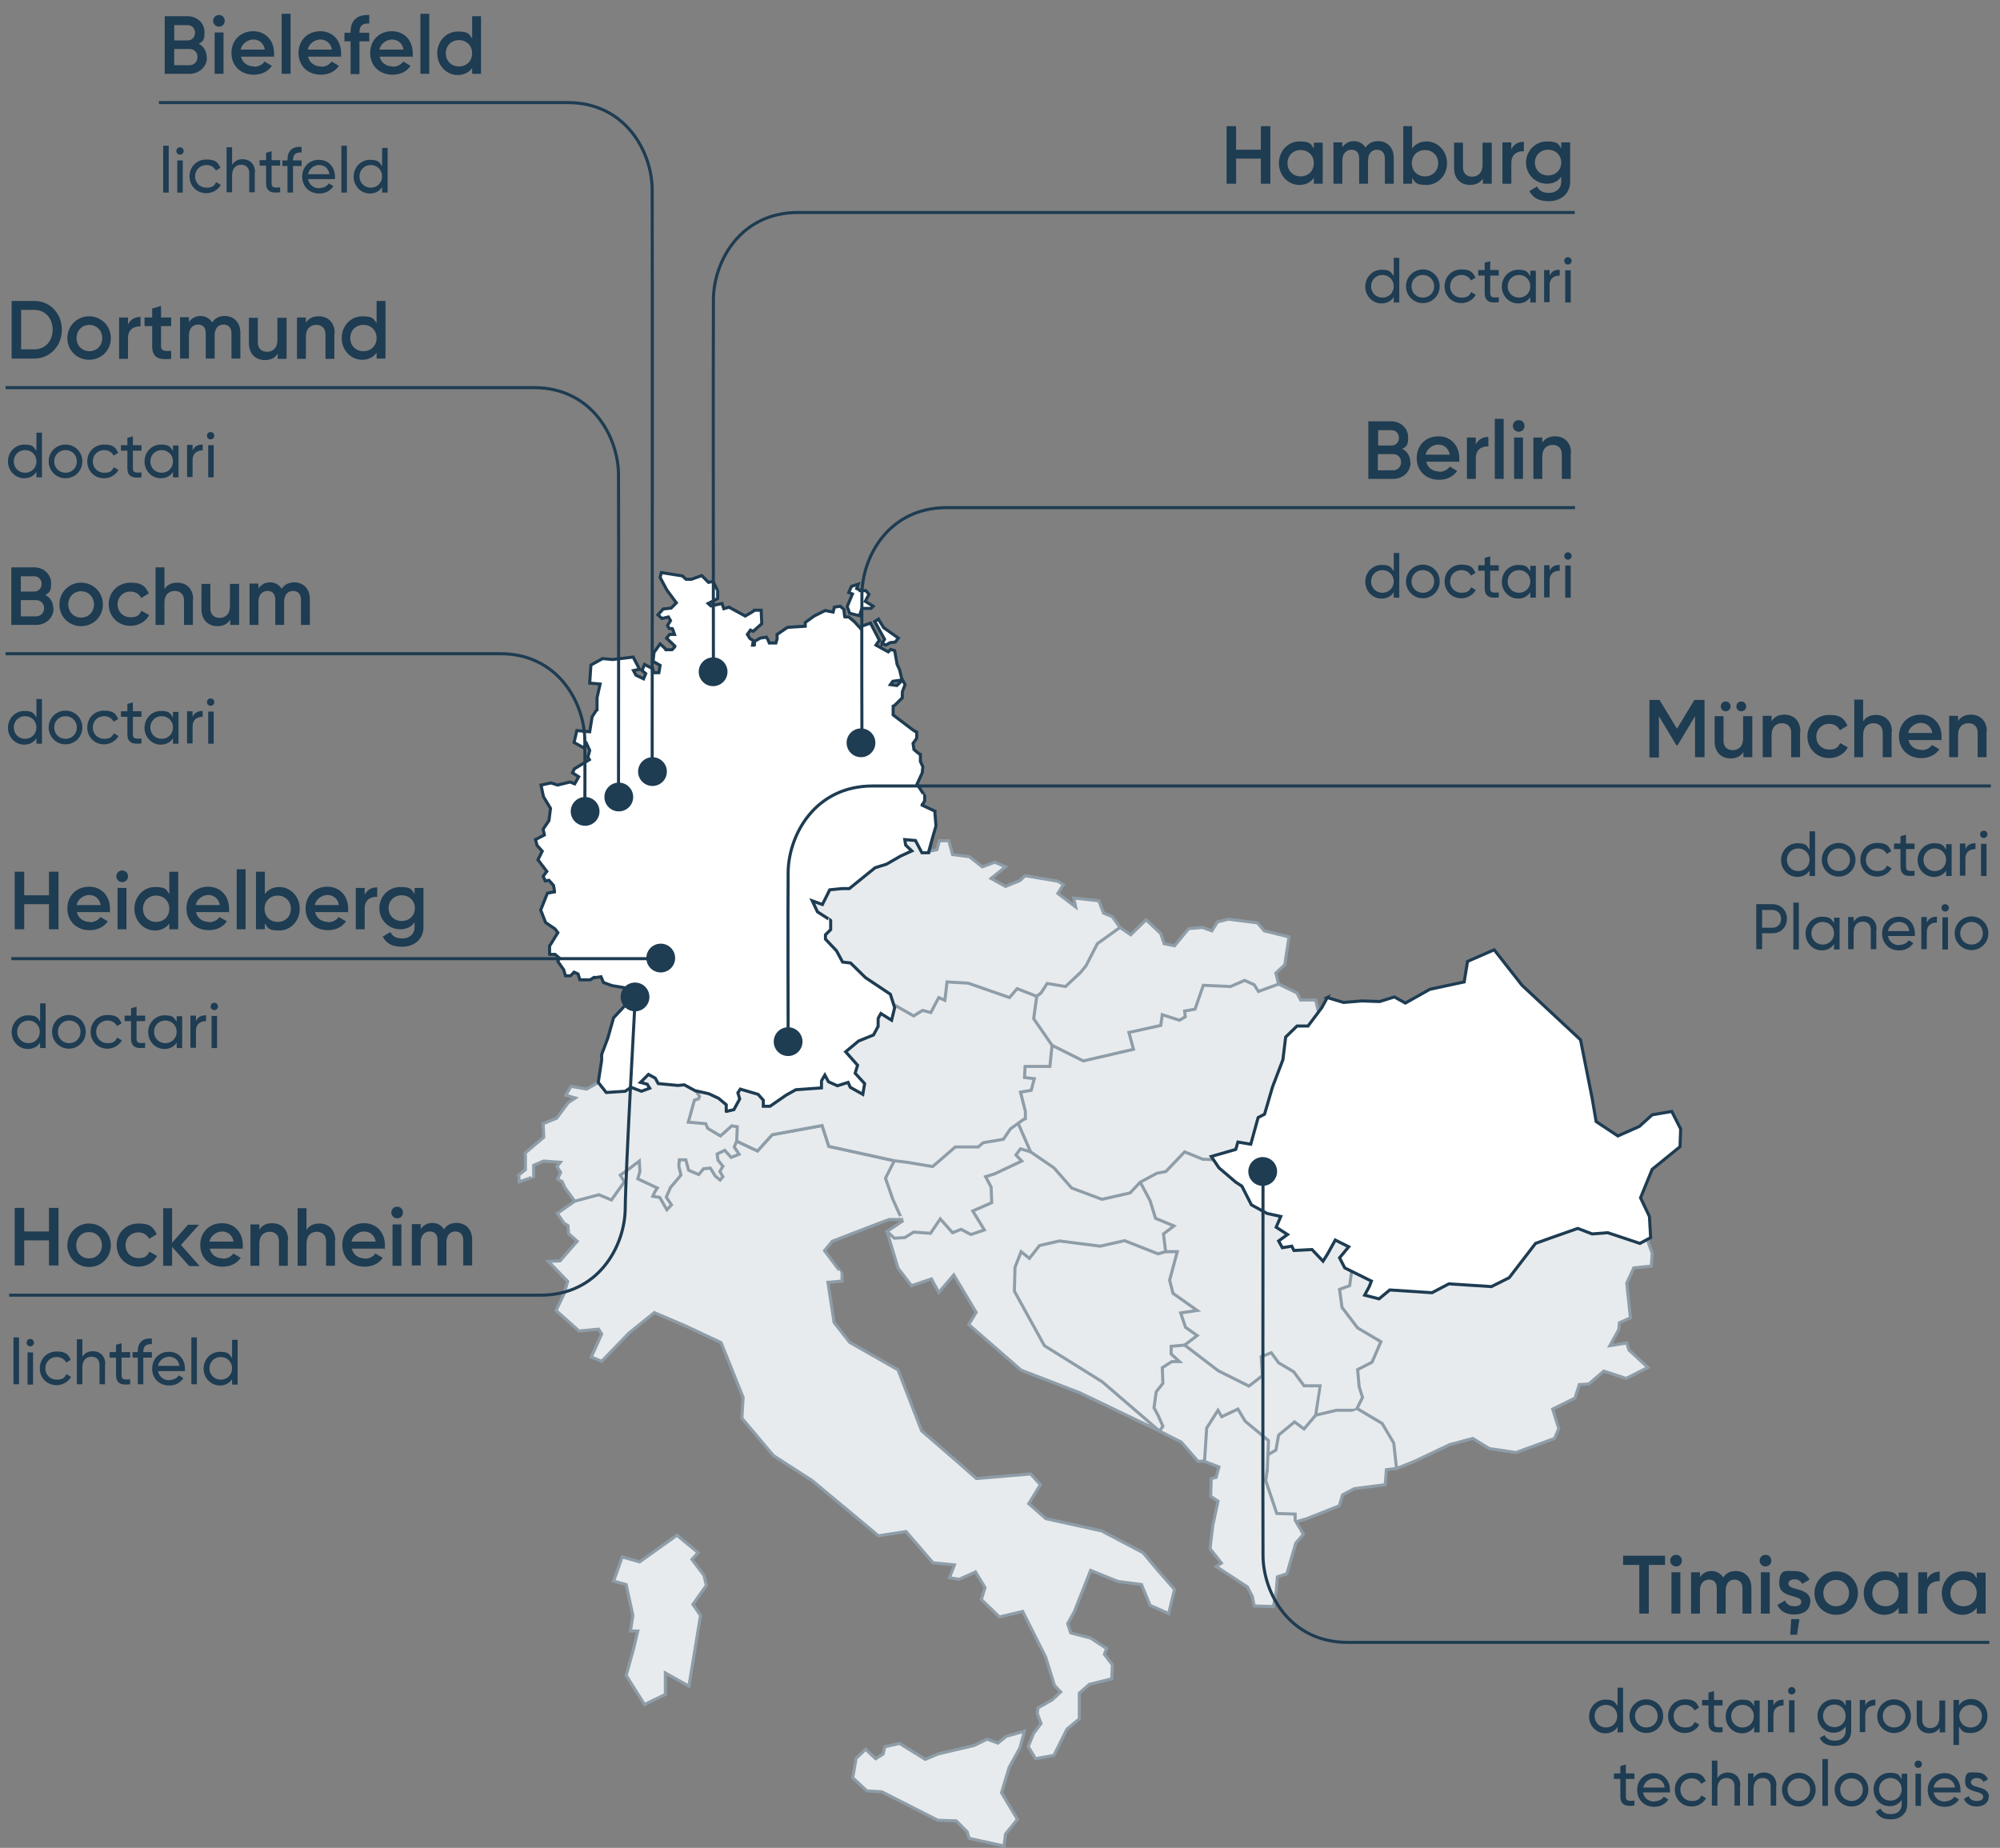 <?xml version="1.0" encoding="UTF-8"?>
<svg id="Ebene_1" data-name="Ebene 1" xmlns="http://www.w3.org/2000/svg" version="1.1" viewBox="133 90 653.2 603.5">
  <rect x="133" y="90" width="653.2" height="603.5" fill="#808080" stroke="none"/>
  <defs>
    <style>
      .cls-1 {
        isolation: isolate;
      }

      .cls-2 {
        fill: none;
      }

      .cls-2, .cls-3 {
        stroke: #1e3c52;
      }

      .cls-4 {
        fill: #1e3c52;
        stroke-width: 0px;
      }

      .cls-5 {
        fill: #e8ebed;
        stroke: #8e9da8;
      }

      .cls-3 {
        fill: #fff;
      }
    </style>
  </defs>
  <g id="Group_1366" data-name="Group 1366">
    <path id="Path_366" data-name="Path 366" class="cls-5" d="M544,523.2l-9.4,8.7-21-6.8-10.8,14.4,6.8,13.1,2.1,4.8,7.1,3.6,5.5,6.3,5.3-.4,8.4-8.3,15.7,11.4,14.2-4.6,5.3-25.1-13.5-16.3-16.8-.8"/>
    <path id="Path_367" data-name="Path 367" class="cls-5" d="M528.8,528.8l-8.9.5-4.4.4v2.5l2.7,2.5h-2.5l-3.1,2,.2,5.1-2.2,2.8-.7,5.2,1.3,2.4,1.6,3.6-1.1,1.6-36.3-21.2-21.1-26.7,8-15.3,32.7-5.6,23.1,6.9,13.2,25.5-2.5,7.8ZM592.5,564.4l-3.4,5.2-3.3.4-.4,4.9-10.1,1.3-3.8,2-1.1,3.6-10.6,4.2-6.3,1.8-10.6-7.1.8-13.6,6-3.5.9-4.9,5.2-4.3,3.1,2.3,3.8-4.5,7.5-6,15.4,1.1,6.9,17.1Z"/>
    <path id="Path_368" data-name="Path 368" class="cls-5" d="M515.9,481.7l-12.9-13.4-25.6-4.9-5.8-2.4-12.2,5.1-22.2,11.3-4.1,11.2-10.4,3.6,3.6,12,4.4,5.7,6.5-2.2,2.4,4.4,4.9-5.7,7.3,12.2-2.4,4,17.1,14.9,19.2,7.4,20.2,9.7,5.8,2.8-18.7-16.1-18.9-11.8-9.8-17.8.2-7.8,2-5.1,2.7,2.2,3.3-4.2,6.5-1.5,13.3,1.7,8-1.8,10.9,4.3,2.5-.7,12.7-5.3-10.5-11.8Z"/>
    <path id="Path_369" data-name="Path 369" class="cls-5" d="M532.8,469.4l-11.8-6.6-13.5,7.5-2.1,5.8,3.2,6,1.8,5.8,6,2.5-3.4,2.6.7,5.8h3.8l-2.5,9.3,1.1,4.3,7.9,5.6-5.4.8,1.6,4.7,3.8,2.7-4.1,3.1,11,8.4,10,5,4.4-3.4-.4-6.2,3.3-1.3,2.4,3.3,4.9,2.9,3.4,4.6h5.3c0,.1-1.5,9.6-1.5,9.6l6.8-1.6h5c0,.1,15.7-6.2,15.7-6.2l-1.8-23.6-11.1-26.2-19.5-11.1-25-14.1Z"/>
    <path id="Path_370" data-name="Path 370" class="cls-5" d="M671,494.8l1.6,4.5-.3,4.2-5.7.6-2.3,5,1.2,11.3-3.6,1.6-.2,2.2-2.9,5.3,5.5-.9.7,2.3,6.2,5.7-7.1,3.6-7.3-2.4-4.9,4.2-3.1.2-1.4,4.4-7.3,3.6,2,6.4-1.4,3.2-12.6,4.6-8.7-1.3-5.4-3.3-7.5,2-11.6,5.5-5.8,2.3-.9-8.3-3.8-6.4-8.2-4.9,1.8-3.6-1.1-3.5-.5-5.6,4.7-2.4,2.9-6.7-7.6-4.5-5.1-6.7-.8-5.9,3.3-1.2.9-6.6,43.2-19.4,49.5,4,3.6,6.9ZM422,468.3l-2.7,12.5,8.3,8.1-4.9,3.3,2.4,2.2,3.4-.2,2.9-1.8,5.5.4,3.2-4.7,4,4.5,2.8-1.1,3.2,1.7,4.4-1.5-3.8-6.2,6.2-2.7-.2-5.1-1.8-3.4,2.9-.9,8.9-4.2-1.9-2,1.5-2,3.3,1,4.9-3-10.2-8.7-30.9,4.7-11.4,9.1Z"/>
    <path id="Path_371" data-name="Path 371" class="cls-5" d="M563.6,420.4l-.9-3.8h-4.9l-1.2-2.3-6-2.9-13.3-5.8-40.6,12.4-16.5,11.5-20,11.8,3.6,14.3,1.6,1,4.2,9.6,7.6,5.2,5.8,6.6,9.9,3.7,9.2-2.1,3.3-3.5,5.4-2.9,3-.6,6.1-6.4,5.9,2.4,9.9.4,17.6-12,10.6-28.9-.3-7.7Z"/>
    <path id="Path_372" data-name="Path 372" class="cls-5" d="M554,396l-8.1-2-2.2-2.6-9.5-1.2-3.6.9-1.8,2.9-3.1-1.1-4.5.4-4.6,5.6-3.4-.7-1.1-3.3-4.8-4.5-5,4.9-3.5-2.4-11.1,1.6-17.4,15.7-4.7,21,11,.2,10.2,5.1,16.4-3.8-1.5-5.5,10.4-2.3.5-3.5,5.6,1.8,1.9-1.1-.2-1.9,3.4-.6,2.7-7.8,8.9.4,4.6-2,3.1,1.4,1.4,2.2,6.6-2.4-.9-3.6,2.9-2.7,1.4-9.1Z"/>
    <path id="Path_373" data-name="Path 373" class="cls-5" d="M442.9,364.6h-3.1l-.8,2.9-3.4.7-3.1-6.4-26,7.7-19,16.1,22.3,28.6,19.6,16.5,32.2-7.8,11.4-8.6,2-3.1,6,1,4.9-4.6,1.8-2.2,3.7-7.2,7.4-5.3-2.5-3.5-2.9-1.2-1.5-4-8.2-.9.6,2.9-5.8-4.4,1.8-2.9-1.8-1.1-10.7-1.8-1.7,1.6-4.7,1.9-4.7-2.6,4.7-3.8-3.5-1.5-4.1,1.5-4.2-3.3-5.5-.7-1.2-4.5ZM320.7,482.3l-5.7,4,2.2,3.2,1.3.8.2,2.6,2.8,2.5-5.6,6.4-3.8.2,6.3,6.5-1.2,4.1-2.6,5.4,7.5,6.7,6.4-.6,1,1.6-3.4,7.5,3.4,1.4,8.9-9.2,8.3-6.7,10.3,4.4,11.5,5.4,7.2,17.9-.4,6.8,10.3,12.2,12.7,8.2,21.6,18,9-1.4,8.8,10.2,7,.7-1.6,4.2,3.2.5,5.3-2.4,3.1,5.1-1.2,3.9,5.9,5.7,7.6-1.8,7.5,14.9,2.9,9.3,2,2.1-2.8,2.6-4.6,2.6-.2,1.9,1.2,3.2-2.4,3.2-1.8,4.3,2.4,4,6-1.1,4.3-8.6,4-3.3v-8.4l3.3-2.9,7.3-1.8.2-4.6-2.6-3.4.7-1.9-5.2-3.4-6.5-1.7-1-3,2.2-4,5.3-13.4,8.9,3.6,7.7,1,2.8,6.8,6.1,2.7,1.9-7.9-5.6-6.4-4.7-5.6-13.5-7.1-18.2-4-5.6-4.9,3.8-6.2-3.2-3.5-17.7,1.5-6-5.3-11.9-10.3-7.7-19.9-15.8-9-5.1-6.5-2-13.1,4.6-.4v-2.3c.1,0-5.7-7.6-5.7-7.6l2.5-3.1,14.3-5.5,4.3-1.6h4.2c0,.1-3-6.6-3-6.6l-2.4-6.9,2.9-5.7-21.4-4.7-2.2-6.8-16.3,3-4.8,5.3-6.8-3.2-15,.9-19.3,2.3-10.7,11.6-7.9,4.8M354.1,591.4l-12.2,8.7-5.7-1.6-2.8,7.9,4.1,1.1,2.2,10.1-.8,5.1h2.4l-1.3,5.5-2.5,9,6,9.5,6.8-3.3v-7l7.7,4.3,3.8-23.1-2.5-3.6,4.4-6.2-.8-3.3-3.9-5.2,2-2.2-6.9-5.7Z"/>
    <path id="Path_374" data-name="Path 374" class="cls-5" d="M467.6,655.4l-6,1.7-2.7,2.2-3.5-1.3-4.3,2.1-11.6,2.7-4.3,1.8-8.4-5.2-4.8,1.1-.6,2.4-2.4,1.5-3.3-3.1-3.1,3-1.1,6.3,4.6,4.3,4.9.3,18.3,9.3,6,.2,3.6,3.6.6,2.1,11.4,2.5.5-3.9,3.9-4.8-5.2-8.7,2.5-8.3,3.5-6.3,1.5-5.5ZM424.7,418l6.7,3.8,2.9-1.8,2.7.7,2.6-4.9,2,.9.7-6,6.9.4,13.5,4.7,2.5-2.9,6.4,2.5-1,7.3,6,8.7-.7,6.9h-8.1l-.2,3.6,3.2.4-1,3.8-3.5.6,1.6,6.3v2.2c-.1,0-4.9,3.5-4.9,3.5l-2.3,3.4-6.6,1.1-1.6,1.4h-7.5l-3.8,3.3-3.6,3.1-8.4-1.4-4.1-.5-21.4-4.7-2.2-6.8-16.3,3-4.8,5.3-6.8-3.2-15.4,3.2-4.9-15.6,7.3-15.4,50.3-12.6,13.8-4.3M546.9,569.8l.4-9.3-7.6-6.3-2.4-4-5.3,2.5-1.2-2.1-3.7,5.8-.7,10.9,4.7,1.8-.9,3.4-1.6.4-.2,5.8,2.4,1.6-1.7,7.9-.9,7.6,3.7,4.7-1.7,1.1,10.2,6.7,1.6,3.1.6,3.1,6.3.2.9-4.7.4-5,3.1-1,2.9-10,2.5-2.9-2.7-4.6v-2l-6-.2-3.6-10.7.5-3.8Z"/>
    <path id="Path_375" data-name="Path 375" class="cls-5" d="M360,445.9l1.5,2.2-.4.8-1.3.4-2,7.2,5.7.5.6,1.5,4.2,2.5,3.7-3.3,1.8.3-.2,4.7-.8,1.9,1.6,2.4-2.6,1-2.1-2.3-2.5,1.2.3,2,1.6,2-1,1.7,1,1.7-.9,1.1-1.6-1.3-1.6-2.6-2.2.2-1.6,1.9-3.3-1.4-.9-3.4h-2.1c0,.1-.2,2-.2,2l.7,3-3.4,4-1.4,3.2,1.7,2.5-1.5,1.6-2.3-4-2.3-.4.7-1.5.8-1.2-6.4-3,.7-2.4-.2-3.4-3.8,2.9-2.4,1.7,1.3,2.2-4.2,5.9-4.1-1.7-7.9,2.1-3.2-4.4-.9-2-1.5-.8,1-2.2-1.2-1.9,1.1-1.4-5.5-.4-3.2,1.4v3.7c.1,0-4.7,1.7-4.7,1.7l-.2-2.2,2.2-1.8v-5.5l6-5.1-.2-4.4,4.4-1.8,3.8-5.1,2.3-1.5-3.1-.9,1.7-2.9,5.1.9,3.5-2,18.5-5.3,13.8,5.9-.4,1.6Z"/>
    <path id="Path_376" data-name="Path 376" class="cls-3" d="M438.3,354.9l-4.5-2.1h.5c0,.1.7-1.3.7-1.3v-1.5c.1,0-2.5-3.9-2.5-3.9l1.7-3.7.2-2-.8-1.7v-2.2c-.1,0-2.1-1.7-2.1-1.7l-.3-2,1.2-1.7v-1.8c-.1,0-7.7-5.8-7.7-5.8v-2.7c.1,0,3-2.9,3-2.9v-1.8c-.1,0,.9-2.5.9-2.5l-.8-1.5-1.9,1.8-2.1-.3.8-1.1,3-.4-.8-3.4-.8-1.7-.8-4.5-1.3-.4-.8.8-4-2.2,1.1-1.6-2.9-5.6-2.8,1-.4.8-2-2.2-1.9-1.6h-1.3c0,.1-.3-2.5-.3-2.5l-1.2-1-1.9.3-.4,1.6-2.6-.5-3.6,1.8-2.9,2.1v1.2c-.1,0-5.8.4-5.8.4l-3.4,2.3v1.5l-.4,1.3h-2c0-.1-1.1-1.9-1.1-1.9l-2,.3-1.9,1.1v1.2c.1,0,0,0,0,0h-.7c0-.1.4-1.4.4-1.4l-1.2-.8-.8-1.3,1-1.4.9.4,2.8-2.5-.2-4.4h-2.1c0,.1-3.1,1.9-3.1,1.9l-5.3-2.9-1.7.5-.6-1.7-3.6.8-.9-.8,3.1-1.6v-2.4c.1,0-1.5-3.2-1.5-3.2l-1.5.3-2.2-2.2-3.4,1.2h-1.7c0,.1-1.2-1.1-1.2-1.1l-6.9-1.1-.4,1.6,2.2,4.1,3.1,4.2-1.7,1.7-2.6.3-1.7,1.9,1.3,1.2,2.1-.5.7,1.2-1,1.6.6,1h1c0-.1.7,1.9.7,1.9h-1.6l-1,1.2,2.8,2.7h0c0,.1-1,1.1-1,1.1h-1.9c0-.1-2-1.9-2-1.9l-2,2.8-.3,2.9,2.3,1.3-.4,2.4h-1.7l-.3-1.3-2.7-1.4-.8,2,1.2,1-.7,1.7-2.5-1.2-.8-1.5,2-.4-2.1-4-6.7.8-3.3-.3-3.8,2.1-.4,5.9,3.4.3-1,4.5v3.8c-.1,0-1.6,2.4-1.6,2.4l-.8,4.9-4.2-.4-.9,3.9,3.1,1.7,1-1.3,1,2.2-.6,2.2.5.8-4.9,3-.6,1.3,2,1.3-1.3,2.3-1.5-.6-4.1,1-2.1-.7-3.3.7.8,3.8,2.3,3.8-.5,4-1.9,2.8.4,1.9-2.9,1.5.5,1.9,1.7,1.9-1.4,2.8,2.9,3.8-1.2,1.6.7,1.5,1.2-.2,1.5,1.7.3,1.8v.2c-.1,0-2.3.5-2.3.5l-2.2,5.5,1.6,4.1,3.1,2.1.9,1.2-2.4,3.9-.3.4v2.8c-.1,0,1.8,0,1.8,0l1.4,1.2-.5,1.1,1.9,2.7.6,2h1.6c0,.1,1.2-1.2,1.2-1.2l1.3.6.6,1.9h3.4l1.2-.8h.2c0-.1.1.1.1.1l2-.3.8,1.9,2.8,1,4.7.8,2.4,1.2v.2c.1,0-2.4,3.8-2.4,3.8l-4.2,4.5-1.9,6.7-2,5.3v1.9l-1.1,7.2,2.6,3.3,6.2-.4,1.9-1.3,3.4,1.3,2.7-1-.8-1.3-2.2-.6,2.6-2.6,2.2,1.2,1,1.8,6.4.6,2.1-.2,3.5,1.9,4.5,1,3.2,1.5,2.5,2.1v2.2c-.1,0,2.5-.6,2.5-.6l1.9-3.5-.6-2,.8-1.2,5.8,1.7,1.7,1.9v2h2.2l5.2-3.6,3.2-1.8,8.4-.6v-2.2c-.1,0,1.1-2,1.1-2l1.2,2.2,2.9,1.3,3.5-1.1.7,1.6,4.1,2.3.6-3.5-3.1-3.4.8-2.6-3.9-4.4,4.2-3.5,4.9-2,1.5-2.8v-2.5c-.1,0,.9-1.7.9-1.7l3.5,2.2,1-4.1-1.4-4.4-8.1-5.4-4.9-4.8-2.6-.3-2-3.7-3.6-3.8v-1.4l1.7-1.7v-3c.1,0-4.3-2.8-4.3-2.8l-1.7-3.6,3.3,1.2,2.4-4.8,4-.4h2.4l8.4-6.8,3.8-1.2,4.5-2.6,3.7-1.7-2-1.9-.3-1.8,3.5.3,2.1,4h2.1c0-.1,2.5-8.8,2.5-8.8l-.4-4.8Z"/>
    <path id="Path_377" data-name="Path 377" class="cls-3" d="M410.5,290.3l3.2.8.8-2.4h2.9c0,.1.8-.7.8-.7l-2.6-1.6,1.2-2.3-1-1.2h-1.8c0-.1-1.2-.7-1.2-.7l.5-1.4-2.2.7-.9,2,1.2.5-1.7,4.1.8,2.2ZM421.1,300.1l1.2.6,1.4-.8,1.7-.2,1-1.3-4.8-3.4-1.7-2.8-1.2.8,3.2,5.8-.8,1.3ZM566.5,415.8l-1.8,3.3-4.5,6h-3.6l-3.7,3.6-.9,7.4-3.4,8.9-2.6,8.9-2.1,1.1-2.4,8.7-4.2-.7-.7,2.4-8,2.3,2.5,3.7,5.5,4.7,2,1.3,3.1,6.1,5.1,2.8,4.5,1-1.5,3.5,3.7,2.4-2.9,2.1,1.2,2.2,3.1-.5.7,1.4,5.9-.3,3.6,3.8,1.4-2.2,2.6-4.7,4.4,2.2-3,3.6,1.7,3.3,8.7,4.3-.7,1.8-1.5,2.8,4.7,1.2,3.5-2.9,13.8.9,5.5-2.9,13.9.9,5.8-2.9,8.6-11.2,4.7-1.7,9.1-3.2,4.7,1.8,5.1-.4,10.5,3.5,3.5-1.9-.4-6.9-2.9-6.1,3.8-9.3,9.1-7.4.2-5.8-2.9-5.7-6.4,1.1-4.2,3.8-7,3.1-7.1-4.7-1.3-7.6-3.8-19.1-19.1-17.8-9.1-11.6-8.7,3.8-1.1,6.7-11.2,2.4-8,4.5-3.6-2-4.8,1.5-5.8-.2-6,.5-5.3-1.6Z"/>
  </g>
  <g id="Group_1371" data-name="Group 1371">
    <circle id="English_Mobile_Map_svg_Ellipse_169" data-name="English Mobile Map svg  Ellipse 169" class="cls-4" cx="365.9" cy="309.4" r="4.7"/>
    <path id="English_Mobile_Map_svg_Path_204" data-name="English Mobile Map svg  Path 204" class="cls-2" d="M647.3,159.4h-253.7c-18.9,0-27.5,16.1-27.6,28.3s0,121.8,0,121.8"/>
  </g>
  <g id="Group_1372" data-name="Group 1372">
    <circle id="English_Mobile_Map_svg_Ellipse_169-2" data-name="English Mobile Map svg  Ellipse 169-2" class="cls-4" cx="414.2" cy="332.6" r="4.7"/>
    <path id="English_Mobile_Map_svg_Path_204-3" data-name="English Mobile Map svg  Path 204-3" class="cls-2" d="M647.4,255.8h-205.3c-18.9,0-27.5,16.1-27.6,28.3s0,44.7,0,44.7"/>
  </g>
  <path id="English_Mobile_Map_svg_Path_204-4" data-name="English Mobile Map svg  Path 204-4" class="cls-2" d="M346,342s.1-178,0-190.2-8.7-28.3-27.6-28.3h-133.5"/>
  <circle id="English_Mobile_Map_svg_Ellipse_169-3" data-name="English Mobile Map svg  Ellipse 169-3" class="cls-4" cx="346.1" cy="342" r="4.7"/>
  <circle id="English_Mobile_Map_svg_Ellipse_169-3-2" data-name="English Mobile Map svg  Ellipse 169-3" class="cls-4" cx="335.1" cy="350.3" r="4.7"/>
  <path id="English_Mobile_Map_svg_Path_204-4-2" data-name="English Mobile Map svg  Path 204-4-2" class="cls-2" d="M324,352.9s.1-8.9,0-21.1-8.7-28.3-27.6-28.3h-161.6"/>
  <circle id="English_Mobile_Map_svg_Ellipse_169-3-2" data-name="English Mobile Map svg  Ellipse 169-3-2" class="cls-4" cx="324.1" cy="355" r="4.7"/>
  <g id="Group_1368" data-name="Group 1368">
    <circle id="English_Mobile_Map_svg_Ellipse_169-4" data-name="English Mobile Map svg  Ellipse 169-4" class="cls-4" cx="348.8" cy="402.9" r="4.7"/>
    <line id="Line_11" data-name="Line 11" class="cls-2" x1="348.7" y1="403.1" x2="136.7" y2="403.1"/>
  </g>
  <g id="Group_1373" data-name="Group 1373">
    <path id="English_Mobile_Map_svg_Path_204-5" data-name="English Mobile Map svg  Path 204-5" class="cls-2" d="M783.2,346.7h-365.2c-18.9,0-27.5,16.1-27.6,28.3s0,51.1,0,51.1"/>
    <circle id="English_Mobile_Map_svg_Ellipse_169-5" data-name="English Mobile Map svg  Ellipse 169-5" class="cls-4" cx="390.4" cy="430.2" r="4.7"/>
  </g>
  <g id="Group_1374" data-name="Group 1374">
    <path id="English_Mobile_Map_svg_Path_204-2" data-name="English Mobile Map svg  Path 204-2" class="cls-2" d="M782.7,626.4h-209.6c-18.9,0-27.5-16.1-27.6-28.3s0-121.8,0-121.8"/>
    <circle id="English_Mobile_Map_svg_Ellipse_169-6" data-name="English Mobile Map svg  Ellipse 169-6" class="cls-4" cx="545.4" cy="472.6" r="4.7"/>
  </g>
  <g id="Group_1367" data-name="Group 1367">
    <path id="English_Mobile_Map_svg_Path_204-7" data-name="English Mobile Map svg  Path 204-7" class="cls-2" d="M340.6,413.7s-3.3,58.8-3.4,71-8.7,28.3-27.6,28.3h-173.6"/>
    <circle id="English_Mobile_Map_svg_Ellipse_169-7" data-name="English Mobile Map svg  Ellipse 169-7" class="cls-4" cx="340.4" cy="415.6" r="4.7"/>
  </g>
  <g class="cls-1">
    <path class="cls-4" d="M663.1,641.1v14.7h-1.8v-1.8c-.8,1.3-2.2,2.1-4,2.1-2.9,0-5.3-2.4-5.3-5.5s2.4-5.5,5.3-5.5,3.1.8,4,2.1v-6h1.8ZM661.2,650.5c0-2.1-1.6-3.7-3.7-3.7s-3.7,1.6-3.7,3.7,1.6,3.7,3.7,3.7,3.7-1.6,3.7-3.7Z"/>
    <path class="cls-4" d="M665.2,650.5c0-3.1,2.4-5.5,5.5-5.5s5.5,2.4,5.5,5.5-2.5,5.5-5.5,5.5-5.5-2.4-5.5-5.5ZM674.4,650.5c0-2.1-1.6-3.7-3.7-3.7s-3.7,1.6-3.7,3.7,1.6,3.7,3.7,3.7,3.7-1.6,3.7-3.7Z"/>
    <path class="cls-4" d="M677.8,650.5c0-3.1,2.3-5.5,5.5-5.5s3.8,1.1,4.6,2.7l-1.5.9c-.5-1.1-1.7-1.8-3.1-1.8-2.1,0-3.7,1.6-3.7,3.7s1.6,3.7,3.7,3.7,2.6-.7,3.2-1.8l1.5.9c-.9,1.6-2.7,2.7-4.7,2.7-3.2,0-5.5-2.4-5.5-5.5Z"/>
    <path class="cls-4" d="M692.8,647v5.7c0,1.6.9,1.5,2.8,1.4v1.6c-3.1.4-4.6-.4-4.6-3v-5.7h-2.1v-1.8h2.1v-2.4l1.8-.5v2.9h2.8v1.8h-2.8Z"/>
    <path class="cls-4" d="M707.7,645.3v10.5h-1.8v-1.8c-.8,1.3-2.2,2.1-4,2.1-2.9,0-5.3-2.4-5.3-5.5s2.4-5.5,5.3-5.5,3.1.8,4,2.1v-1.8h1.8ZM705.8,650.5c0-2.1-1.6-3.7-3.7-3.7s-3.7,1.6-3.7,3.7,1.6,3.7,3.7,3.7,3.7-1.6,3.7-3.7Z"/>
    <path class="cls-4" d="M715.5,645.1v1.9c-1.6,0-3.3.7-3.3,3.2v5.5h-1.8v-10.5h1.8v1.8c.7-1.5,1.9-1.9,3.3-1.9Z"/>
    <path class="cls-4" d="M717,642.2c0-.7.5-1.2,1.2-1.2s1.2.6,1.2,1.2-.5,1.2-1.2,1.2-1.2-.5-1.2-1.2ZM717.3,645.3h1.8v10.5h-1.8v-10.5Z"/>
    <path class="cls-4" d="M737.6,645.3v10c0,3.3-2.6,4.9-5.3,4.9s-4.1-.9-5-2.6l1.6-.9c.5,1,1.4,1.8,3.4,1.8s3.5-1.2,3.5-3.2v-1.5c-.8,1.3-2.2,2.1-3.9,2.1-3,0-5.3-2.4-5.3-5.5s2.4-5.4,5.3-5.4,3.1.8,3.9,2.1v-1.8h1.8ZM735.8,650.4c0-2.1-1.6-3.7-3.7-3.7s-3.7,1.6-3.7,3.7,1.6,3.7,3.7,3.7,3.7-1.6,3.7-3.7Z"/>
    <path class="cls-4" d="M745.5,645.1v1.9c-1.6,0-3.3.7-3.3,3.2v5.5h-1.8v-10.5h1.8v1.8c.7-1.5,1.9-1.9,3.3-1.9Z"/>
    <path class="cls-4" d="M746.1,650.5c0-3.1,2.4-5.5,5.5-5.5s5.5,2.4,5.5,5.5-2.5,5.5-5.5,5.5-5.5-2.4-5.5-5.5ZM755.3,650.5c0-2.1-1.6-3.7-3.7-3.7s-3.7,1.6-3.7,3.7,1.6,3.7,3.7,3.7,3.7-1.6,3.7-3.7Z"/>
    <path class="cls-4" d="M768.3,645.3v10.5h-1.8v-1.5c-.8,1.2-1.9,1.8-3.4,1.8-2.4,0-4.1-1.6-4.1-4.3v-6.4h1.8v6.3c0,1.7,1,2.7,2.6,2.7s3-1,3-3.5v-5.5h1.8Z"/>
    <path class="cls-4" d="M782.1,650.5c0,3.1-2.4,5.5-5.3,5.5s-3.1-.8-4-2.1v6h-1.8v-14.7h1.8v1.8c.8-1.3,2.2-2.1,4-2.1,2.9,0,5.3,2.4,5.3,5.5ZM780.3,650.5c0-2.1-1.6-3.7-3.7-3.7s-3.7,1.6-3.7,3.7,1.6,3.7,3.7,3.7,3.7-1.6,3.7-3.7Z"/>
  </g>
  <g class="cls-1">
    <path class="cls-4" d="M664,671v5.7c0,1.6.9,1.5,2.8,1.4v1.6c-3.1.4-4.6-.4-4.6-3v-5.7h-2.1v-1.8h2.1v-2.4l1.8-.5v2.9h2.8v1.8h-2.8Z"/>
    <path class="cls-4" d="M673.4,678.3c1.4,0,2.5-.7,3-1.5l1.5.9c-.9,1.4-2.5,2.4-4.6,2.4-3.4,0-5.6-2.4-5.6-5.5s2.2-5.5,5.5-5.5,5.2,2.6,5.2,5.5,0,.5,0,.8h-8.8c.4,1.9,1.8,3,3.8,3ZM669.7,673.8h7c-.3-2.1-1.8-3-3.4-3s-3.3,1.2-3.6,3Z"/>
    <path class="cls-4" d="M680,674.5c0-3.1,2.3-5.5,5.5-5.5s3.8,1.1,4.6,2.7l-1.5.9c-.5-1.1-1.7-1.8-3.1-1.8-2.1,0-3.7,1.6-3.7,3.7s1.6,3.7,3.7,3.7,2.6-.7,3.2-1.8l1.5.9c-.9,1.6-2.7,2.7-4.7,2.7-3.2,0-5.5-2.4-5.5-5.5Z"/>
    <path class="cls-4" d="M701.3,673.3v6.4h-1.8v-6.3c0-1.7-1-2.7-2.6-2.7s-3,1-3,3.5v5.5h-1.8v-14.7h1.8v5.7c.8-1.2,1.9-1.8,3.4-1.8,2.4,0,4.1,1.6,4.1,4.3Z"/>
    <path class="cls-4" d="M713.1,673.3v6.4h-1.8v-6.3c0-1.7-1-2.7-2.6-2.7s-3,1-3,3.5v5.5h-1.8v-10.5h1.8v1.5c.8-1.2,1.9-1.8,3.4-1.8,2.4,0,4.1,1.6,4.1,4.3Z"/>
    <path class="cls-4" d="M715,674.5c0-3.1,2.5-5.5,5.5-5.5s5.5,2.4,5.5,5.5-2.5,5.5-5.5,5.5-5.5-2.4-5.5-5.5ZM724.2,674.5c0-2.1-1.6-3.7-3.7-3.7s-3.7,1.6-3.7,3.7,1.6,3.7,3.7,3.7,3.7-1.6,3.7-3.7Z"/>
    <path class="cls-4" d="M728.2,664.5h1.8v15.3h-1.8v-15.3Z"/>
    <path class="cls-4" d="M732.2,674.5c0-3.1,2.4-5.5,5.5-5.5s5.5,2.4,5.5,5.5-2.5,5.5-5.5,5.5-5.5-2.4-5.5-5.5ZM741.4,674.5c0-2.1-1.6-3.7-3.7-3.7s-3.7,1.6-3.7,3.7,1.6,3.7,3.7,3.7,3.7-1.6,3.7-3.7Z"/>
    <path class="cls-4" d="M755.9,669.3v10c0,3.3-2.6,4.9-5.3,4.9s-4.1-.9-5-2.6l1.6-.9c.5,1,1.4,1.8,3.4,1.8s3.5-1.2,3.5-3.2v-1.5c-.8,1.3-2.2,2.1-3.9,2.1-3,0-5.3-2.4-5.3-5.5s2.4-5.4,5.3-5.4,3.1.8,3.9,2.1v-1.8h1.8ZM754.1,674.4c0-2.1-1.6-3.7-3.7-3.7s-3.7,1.6-3.7,3.7,1.6,3.7,3.7,3.7,3.7-1.6,3.7-3.7Z"/>
    <path class="cls-4" d="M758.3,666.2c0-.7.5-1.2,1.2-1.2s1.2.6,1.2,1.2-.5,1.2-1.2,1.2-1.2-.5-1.2-1.2ZM758.6,669.3h1.8v10.5h-1.8v-10.5Z"/>
    <path class="cls-4" d="M768.3,678.3c1.4,0,2.5-.7,3-1.5l1.5.9c-.9,1.4-2.5,2.4-4.6,2.4-3.4,0-5.6-2.4-5.6-5.5s2.2-5.5,5.5-5.5,5.2,2.6,5.2,5.5,0,.5,0,.8h-8.8c.4,1.9,1.8,3,3.8,3ZM764.5,673.8h7c-.3-2.1-1.8-3-3.4-3s-3.3,1.2-3.6,3Z"/>
    <path class="cls-4" d="M782.5,676.9c0,1.9-1.7,3.1-3.9,3.1s-3.6-1-4.2-2.5l1.6-.9c.3,1,1.3,1.6,2.6,1.6s2.1-.4,2.1-1.4c0-2.2-5.9-1-5.9-4.8s1.6-3.1,3.7-3.1,3.1.8,3.8,2.2l-1.5.9c-.4-.9-1.3-1.3-2.2-1.3s-1.9.5-1.9,1.4c0,2.2,5.9.9,5.9,4.8Z"/>
  </g>
  <g id="doctari_Planerio" data-name="doctari Planerio" class="cls-1">
    <g class="cls-1">
      <path class="cls-4" d="M725.8,361.4v14.7h-1.8v-1.8c-.8,1.3-2.2,2.1-4,2.1-2.9,0-5.3-2.4-5.3-5.5s2.4-5.5,5.3-5.5,3.1.8,4,2.1v-6h1.8ZM724,370.8c0-2.1-1.6-3.7-3.7-3.7s-3.7,1.6-3.7,3.7,1.6,3.7,3.7,3.7,3.7-1.6,3.7-3.7Z"/>
      <path class="cls-4" d="M728,370.8c0-3.1,2.5-5.5,5.5-5.5s5.5,2.4,5.5,5.5-2.5,5.5-5.5,5.5-5.5-2.4-5.5-5.5ZM737.2,370.8c0-2.1-1.6-3.7-3.7-3.7s-3.7,1.6-3.7,3.7,1.6,3.7,3.7,3.7,3.7-1.6,3.7-3.7Z"/>
      <path class="cls-4" d="M740.6,370.8c0-3.1,2.3-5.5,5.5-5.5s3.8,1.1,4.6,2.7l-1.5.9c-.5-1.1-1.7-1.8-3.1-1.8-2.1,0-3.7,1.6-3.7,3.7s1.6,3.7,3.7,3.7,2.6-.7,3.2-1.8l1.5.9c-.9,1.6-2.7,2.7-4.7,2.7-3.2,0-5.5-2.4-5.5-5.5Z"/>
      <path class="cls-4" d="M755.5,367.3v5.7c0,1.6.9,1.5,2.8,1.4v1.6c-3.1.4-4.6-.4-4.6-3v-5.7h-2.1v-1.8h2.1v-2.4l1.8-.5v2.9h2.8v1.8h-2.8Z"/>
      <path class="cls-4" d="M770.4,365.6v10.5h-1.8v-1.8c-.8,1.3-2.2,2.1-4,2.1-2.9,0-5.3-2.4-5.3-5.5s2.4-5.5,5.3-5.5,3.1.8,4,2.1v-1.8h1.8ZM768.6,370.8c0-2.1-1.6-3.7-3.7-3.7s-3.7,1.6-3.7,3.7,1.6,3.7,3.7,3.7,3.7-1.6,3.7-3.7Z"/>
      <path class="cls-4" d="M778.2,365.4v1.9c-1.6,0-3.3.7-3.3,3.2v5.5h-1.8v-10.5h1.8v1.8c.7-1.5,1.9-1.9,3.3-1.9Z"/>
      <path class="cls-4" d="M779.7,362.5c0-.7.5-1.2,1.2-1.2s1.2.6,1.2,1.2-.5,1.2-1.2,1.2-1.2-.5-1.2-1.2ZM780,365.6h1.8v10.5h-1.8v-10.5Z"/>
    </g>
    <g class="cls-1">
      <path class="cls-4" d="M716.6,390.1c0,2.7-2,4.7-4.7,4.7h-3.4v5.2h-1.9v-14.7h5.3c2.7,0,4.7,2,4.7,4.7ZM714.7,390.1c0-1.7-1.2-2.9-2.8-2.9h-3.4v5.8h3.4c1.6,0,2.8-1.2,2.8-2.9Z"/>
      <path class="cls-4" d="M718.7,384.8h1.8v15.3h-1.8v-15.3Z"/>
      <path class="cls-4" d="M733.8,389.6v10.5h-1.8v-1.8c-.8,1.3-2.2,2.1-4,2.1-2.9,0-5.3-2.4-5.3-5.5s2.4-5.5,5.3-5.5,3.1.8,4,2.1v-1.8h1.8ZM732,394.8c0-2.1-1.6-3.7-3.7-3.7s-3.7,1.6-3.7,3.7,1.6,3.7,3.7,3.7,3.7-1.6,3.7-3.7Z"/>
      <path class="cls-4" d="M745.8,393.6v6.4h-1.8v-6.3c0-1.7-1-2.7-2.6-2.7s-3,1-3,3.5v5.5h-1.8v-10.5h1.8v1.5c.8-1.2,1.9-1.8,3.4-1.8,2.4,0,4.1,1.6,4.1,4.3Z"/>
      <path class="cls-4" d="M753.4,398.6c1.4,0,2.5-.7,3-1.5l1.5.9c-.9,1.4-2.5,2.4-4.6,2.4-3.4,0-5.6-2.4-5.6-5.5s2.2-5.5,5.5-5.5,5.2,2.6,5.2,5.5,0,.5,0,.8h-8.8c.4,1.9,1.8,3,3.8,3ZM749.6,394.1h7c-.3-2.1-1.8-3-3.4-3s-3.3,1.2-3.6,3Z"/>
      <path class="cls-4" d="M765.6,389.4v1.9c-1.6,0-3.3.7-3.3,3.2v5.5h-1.8v-10.5h1.8v1.8c.7-1.5,1.9-1.9,3.3-1.9Z"/>
      <path class="cls-4" d="M767.1,386.5c0-.7.5-1.2,1.2-1.2s1.2.6,1.2,1.2-.5,1.2-1.2,1.2-1.2-.5-1.2-1.2ZM767.4,389.6h1.8v10.5h-1.8v-10.5Z"/>
      <path class="cls-4" d="M771.4,394.8c0-3.1,2.5-5.5,5.5-5.5s5.5,2.4,5.5,5.5-2.5,5.5-5.5,5.5-5.5-2.4-5.5-5.5ZM780.6,394.8c0-2.1-1.6-3.7-3.7-3.7s-3.7,1.6-3.7,3.7,1.6,3.7,3.7,3.7,3.7-1.6,3.7-3.7Z"/>
    </g>
  </g>
  <g id="doctari" class="cls-1">
    <g class="cls-1">
      <path class="cls-4" d="M590,270.5v14.7h-1.8v-1.8c-.8,1.3-2.2,2.1-4,2.1-2.9,0-5.3-2.4-5.3-5.5s2.4-5.5,5.3-5.5,3.1.8,4,2.1v-6h1.8ZM588.2,279.9c0-2.1-1.6-3.7-3.7-3.7s-3.7,1.6-3.7,3.7,1.6,3.7,3.7,3.7,3.7-1.6,3.7-3.7Z"/>
      <path class="cls-4" d="M592.2,279.9c0-3.1,2.5-5.5,5.5-5.5s5.5,2.4,5.5,5.5-2.5,5.5-5.5,5.5-5.5-2.4-5.5-5.5ZM601.4,279.9c0-2.1-1.6-3.7-3.7-3.7s-3.7,1.6-3.7,3.7,1.6,3.7,3.7,3.7,3.7-1.6,3.7-3.7Z"/>
      <path class="cls-4" d="M604.8,279.9c0-3.1,2.3-5.5,5.5-5.5s3.8,1.1,4.6,2.7l-1.5.9c-.5-1.1-1.7-1.8-3.1-1.8-2.1,0-3.7,1.6-3.7,3.7s1.6,3.7,3.7,3.7,2.6-.7,3.2-1.8l1.5.9c-.9,1.6-2.7,2.7-4.7,2.7-3.2,0-5.5-2.4-5.5-5.5Z"/>
      <path class="cls-4" d="M619.7,276.4v5.7c0,1.6.9,1.5,2.8,1.4v1.6c-3.1.4-4.6-.4-4.6-3v-5.7h-2.1v-1.8h2.1v-2.4l1.8-.5v2.9h2.8v1.8h-2.8Z"/>
      <path class="cls-4" d="M634.6,274.7v10.5h-1.8v-1.8c-.8,1.3-2.2,2.1-4,2.1-2.9,0-5.3-2.4-5.3-5.5s2.4-5.5,5.3-5.5,3.1.8,4,2.1v-1.8h1.8ZM632.8,279.9c0-2.1-1.6-3.7-3.7-3.7s-3.7,1.6-3.7,3.7,1.6,3.7,3.7,3.7,3.7-1.6,3.7-3.7Z"/>
      <path class="cls-4" d="M642.4,274.5v1.9c-1.6,0-3.3.7-3.3,3.2v5.5h-1.8v-10.5h1.8v1.8c.7-1.5,1.9-1.9,3.3-1.9Z"/>
      <path class="cls-4" d="M643.9,271.6c0-.7.5-1.2,1.2-1.2s1.2.6,1.2,1.2-.5,1.2-1.2,1.2-1.2-.5-1.2-1.2ZM644.2,274.7h1.8v10.5h-1.8v-10.5Z"/>
    </g>
  </g>
  <g id="doctari-2" class="cls-1">
    <g class="cls-1">
      <path class="cls-4" d="M590,174.1v14.7h-1.8v-1.8c-.8,1.3-2.2,2.1-4,2.1-2.9,0-5.3-2.4-5.3-5.5s2.4-5.5,5.3-5.5,3.1.8,4,2.1v-6h1.8ZM588.2,183.5c0-2.1-1.6-3.7-3.7-3.7s-3.7,1.6-3.7,3.7,1.6,3.7,3.7,3.7,3.7-1.6,3.7-3.7Z"/>
      <path class="cls-4" d="M592.2,183.5c0-3.1,2.5-5.5,5.5-5.5s5.5,2.4,5.5,5.5-2.5,5.5-5.5,5.5-5.5-2.4-5.5-5.5ZM601.4,183.5c0-2.1-1.6-3.7-3.7-3.7s-3.7,1.6-3.7,3.7,1.6,3.7,3.7,3.7,3.7-1.6,3.7-3.7Z"/>
      <path class="cls-4" d="M604.8,183.5c0-3.1,2.3-5.5,5.5-5.5s3.8,1.1,4.6,2.7l-1.5.9c-.5-1.1-1.7-1.8-3.1-1.8-2.1,0-3.7,1.6-3.7,3.7s1.6,3.7,3.7,3.7,2.6-.7,3.2-1.8l1.5.9c-.9,1.6-2.7,2.7-4.7,2.7-3.2,0-5.5-2.4-5.5-5.5Z"/>
      <path class="cls-4" d="M619.7,180v5.7c0,1.6.9,1.5,2.8,1.4v1.6c-3.1.4-4.6-.4-4.6-3v-5.7h-2.1v-1.8h2.1v-2.4l1.8-.5v2.9h2.8v1.8h-2.8Z"/>
      <path class="cls-4" d="M634.6,178.3v10.5h-1.8v-1.8c-.8,1.3-2.2,2.1-4,2.1-2.9,0-5.3-2.4-5.3-5.5s2.4-5.5,5.3-5.5,3.1.8,4,2.1v-1.8h1.8ZM632.8,183.5c0-2.1-1.6-3.7-3.7-3.7s-3.7,1.6-3.7,3.7,1.6,3.7,3.7,3.7,3.7-1.6,3.7-3.7Z"/>
      <path class="cls-4" d="M642.4,178.1v1.9c-1.6,0-3.3.7-3.3,3.2v5.5h-1.8v-10.5h1.8v1.8c.7-1.5,1.9-1.9,3.3-1.9Z"/>
      <path class="cls-4" d="M643.9,175.2c0-.7.5-1.2,1.2-1.2s1.2.6,1.2,1.2-.5,1.2-1.2,1.2-1.2-.5-1.2-1.2ZM644.2,178.3h1.8v10.5h-1.8v-10.5Z"/>
    </g>
  </g>
  <g id="lichtfeld" class="cls-1">
    <g class="cls-1">
      <path class="cls-4" d="M186.3,137.6h1.8v15.3h-1.8v-15.3Z"/>
      <path class="cls-4" d="M190.6,139.3c0-.7.5-1.2,1.2-1.2s1.2.6,1.2,1.2-.5,1.2-1.2,1.2-1.2-.5-1.2-1.2ZM190.9,142.4h1.8v10.5h-1.8v-10.5Z"/>
      <path class="cls-4" d="M194.9,147.6c0-3.1,2.3-5.5,5.5-5.5s3.8,1.1,4.6,2.7l-1.5.9c-.5-1.1-1.7-1.8-3.1-1.8-2.1,0-3.7,1.6-3.7,3.7s1.6,3.7,3.7,3.7,2.6-.7,3.2-1.8l1.5.9c-.9,1.6-2.7,2.7-4.7,2.7-3.2,0-5.5-2.4-5.5-5.5Z"/>
      <path class="cls-4" d="M216.2,146.4v6.4h-1.8v-6.3c0-1.7-1-2.7-2.6-2.7s-3,1-3,3.5v5.5h-1.8v-14.7h1.8v5.7c.8-1.2,1.9-1.8,3.4-1.8,2.4,0,4.1,1.6,4.1,4.3Z"/>
      <path class="cls-4" d="M221.7,144.1v5.7c0,1.6.9,1.5,2.8,1.4v1.6c-3.1.4-4.6-.4-4.6-3v-5.7h-2.1v-1.8h2.1v-2.4l1.8-.5v2.9h2.8v1.8h-2.8Z"/>
      <path class="cls-4" d="M228.7,142.1v.3h2.8v1.8h-2.8v8.7h-1.8v-8.7h-1.7v-1.8h1.7v-.3c0-2.8,1.6-4.4,4.6-4.1v1.8c-1.8-.1-2.8.6-2.8,2.4Z"/>
      <path class="cls-4" d="M237.4,151.4c1.4,0,2.5-.7,3-1.5l1.5.9c-.9,1.4-2.5,2.4-4.6,2.4-3.4,0-5.6-2.4-5.6-5.5s2.2-5.5,5.5-5.5,5.2,2.6,5.2,5.5,0,.5,0,.8h-8.8c.4,1.9,1.8,3,3.8,3ZM233.6,146.9h7c-.3-2.1-1.8-3-3.4-3s-3.3,1.2-3.6,3Z"/>
      <path class="cls-4" d="M244.5,137.6h1.8v15.3h-1.8v-15.3Z"/>
      <path class="cls-4" d="M259.6,138.2v14.7h-1.8v-1.8c-.8,1.3-2.2,2.1-4,2.1-2.9,0-5.3-2.4-5.3-5.5s2.4-5.5,5.3-5.5,3.1.8,4,2.1v-6h1.8ZM257.8,147.6c0-2.1-1.6-3.7-3.7-3.7s-3.7,1.6-3.7,3.7,1.6,3.7,3.7,3.7,3.7-1.6,3.7-3.7Z"/>
    </g>
  </g>
  <g id="doctari_" data-name="doctari " class="cls-1">
    <g class="cls-1">
      <path class="cls-4" d="M146.7,318.2v14.7h-1.8v-1.8c-.8,1.3-2.2,2.1-4,2.1-2.9,0-5.3-2.4-5.3-5.5s2.4-5.5,5.3-5.5,3.1.8,4,2.1v-6h1.8ZM144.9,327.6c0-2.1-1.6-3.7-3.7-3.7s-3.7,1.6-3.7,3.7,1.6,3.7,3.7,3.7,3.7-1.6,3.7-3.7Z"/>
      <path class="cls-4" d="M148.9,327.6c0-3.1,2.4-5.5,5.5-5.5s5.5,2.4,5.5,5.5-2.5,5.5-5.5,5.5-5.5-2.4-5.5-5.5ZM158.1,327.6c0-2.1-1.6-3.7-3.7-3.7s-3.7,1.6-3.7,3.7,1.6,3.7,3.7,3.7,3.7-1.6,3.7-3.7Z"/>
      <path class="cls-4" d="M161.5,327.6c0-3.1,2.3-5.5,5.5-5.5s3.8,1.1,4.6,2.7l-1.5.9c-.5-1.1-1.7-1.8-3.1-1.8-2.1,0-3.7,1.6-3.7,3.7s1.6,3.7,3.7,3.7,2.6-.7,3.2-1.8l1.5.9c-.9,1.6-2.7,2.7-4.7,2.7-3.2,0-5.5-2.4-5.5-5.5Z"/>
      <path class="cls-4" d="M176.4,324.1v5.7c0,1.6.9,1.5,2.8,1.4v1.6c-3.1.4-4.6-.4-4.6-3v-5.7h-2.1v-1.8h2.1v-2.4l1.8-.5v2.9h2.8v1.8h-2.8Z"/>
      <path class="cls-4" d="M191.3,322.4v10.5h-1.8v-1.8c-.8,1.3-2.2,2.1-4,2.1-2.9,0-5.3-2.4-5.3-5.5s2.4-5.5,5.3-5.5,3.1.8,4,2.1v-1.8h1.8ZM189.5,327.6c0-2.1-1.6-3.7-3.7-3.7s-3.7,1.6-3.7,3.7,1.6,3.7,3.7,3.7,3.7-1.6,3.7-3.7Z"/>
      <path class="cls-4" d="M199.2,322.2v1.9c-1.6,0-3.3.7-3.3,3.2v5.5h-1.8v-10.5h1.8v1.8c.7-1.5,1.9-1.9,3.3-1.9Z"/>
      <path class="cls-4" d="M200.6,319.3c0-.7.5-1.2,1.2-1.2s1.2.6,1.2,1.2-.5,1.2-1.2,1.2-1.2-.5-1.2-1.2ZM201,322.4h1.8v10.5h-1.8v-10.5Z"/>
    </g>
  </g>
  <g id="doctari-3" class="cls-1">
    <g class="cls-1">
      <path class="cls-4" d="M147.9,417.6v14.7h-1.8v-1.8c-.8,1.3-2.2,2.1-4,2.1-2.9,0-5.3-2.4-5.3-5.5s2.4-5.5,5.3-5.5,3.1.8,4,2.1v-6h1.8ZM146,427c0-2.1-1.6-3.7-3.7-3.7s-3.7,1.6-3.7,3.7,1.6,3.7,3.7,3.7,3.7-1.6,3.7-3.7Z"/>
      <path class="cls-4" d="M150,427c0-3.1,2.4-5.5,5.5-5.5s5.5,2.4,5.5,5.5-2.5,5.5-5.5,5.5-5.5-2.4-5.5-5.5ZM159.3,427c0-2.1-1.6-3.7-3.7-3.7s-3.7,1.6-3.7,3.7,1.6,3.7,3.7,3.7,3.7-1.6,3.7-3.7Z"/>
      <path class="cls-4" d="M162.6,427c0-3.1,2.3-5.5,5.5-5.5s3.8,1.1,4.6,2.7l-1.5.9c-.5-1.1-1.7-1.8-3.1-1.8-2.1,0-3.7,1.6-3.7,3.7s1.6,3.7,3.7,3.7,2.6-.7,3.2-1.8l1.5.9c-.9,1.6-2.7,2.7-4.7,2.7-3.2,0-5.5-2.4-5.5-5.5Z"/>
      <path class="cls-4" d="M177.6,423.5v5.7c0,1.6.9,1.5,2.8,1.4v1.6c-3.1.4-4.6-.4-4.6-3v-5.7h-2.1v-1.8h2.1v-2.4l1.8-.5v2.9h2.8v1.8h-2.8Z"/>
      <path class="cls-4" d="M192.5,421.8v10.5h-1.8v-1.8c-.8,1.3-2.2,2.1-4,2.1-2.9,0-5.3-2.4-5.3-5.5s2.4-5.5,5.3-5.5,3.1.8,4,2.1v-1.8h1.8ZM190.7,427c0-2.1-1.6-3.7-3.7-3.7s-3.7,1.6-3.7,3.7,1.6,3.7,3.7,3.7,3.7-1.6,3.7-3.7Z"/>
      <path class="cls-4" d="M200.3,421.6v1.9c-1.6,0-3.3.7-3.3,3.2v5.5h-1.8v-10.5h1.8v1.8c.7-1.5,1.9-1.9,3.3-1.9Z"/>
      <path class="cls-4" d="M201.8,418.7c0-.7.5-1.2,1.2-1.2s1.2.6,1.2,1.2-.5,1.2-1.2,1.2-1.2-.5-1.2-1.2ZM202.1,421.8h1.8v10.5h-1.8v-10.5Z"/>
    </g>
  </g>
  <g id="lichtfeld-2" class="cls-1">
    <g class="cls-1">
      <path class="cls-4" d="M137.4,526.8h1.8v15.3h-1.8v-15.3Z"/>
      <path class="cls-4" d="M141.7,528.5c0-.7.5-1.2,1.2-1.2s1.2.6,1.2,1.2-.5,1.2-1.2,1.2-1.2-.5-1.2-1.2ZM142,531.7h1.8v10.5h-1.8v-10.5Z"/>
      <path class="cls-4" d="M146,536.9c0-3.1,2.3-5.5,5.5-5.5s3.8,1.1,4.6,2.7l-1.5.9c-.5-1.1-1.7-1.8-3.1-1.8-2.1,0-3.7,1.6-3.7,3.7s1.6,3.7,3.7,3.7,2.6-.7,3.2-1.8l1.5.9c-.9,1.6-2.7,2.7-4.7,2.7-3.2,0-5.5-2.4-5.5-5.5Z"/>
      <path class="cls-4" d="M167.3,535.7v6.4h-1.8v-6.3c0-1.7-1-2.7-2.6-2.7s-3,1-3,3.5v5.5h-1.8v-14.7h1.8v5.7c.8-1.2,1.9-1.8,3.4-1.8,2.4,0,4.1,1.6,4.1,4.3Z"/>
      <path class="cls-4" d="M172.7,533.4v5.7c0,1.6.9,1.5,2.8,1.4v1.6c-3.1.4-4.6-.4-4.6-3v-5.7h-2.1v-1.8h2.1v-2.4l1.8-.5v2.9h2.8v1.8h-2.8Z"/>
      <path class="cls-4" d="M179.8,531.3v.3h2.8v1.8h-2.8v8.7h-1.8v-8.7h-1.7v-1.8h1.7v-.3c0-2.8,1.6-4.4,4.6-4.1v1.8c-1.8-.1-2.8.6-2.8,2.4Z"/>
      <path class="cls-4" d="M188.4,540.7c1.4,0,2.5-.7,3-1.5l1.5.9c-.9,1.4-2.5,2.4-4.6,2.4-3.4,0-5.6-2.4-5.6-5.5s2.2-5.5,5.5-5.5,5.2,2.6,5.2,5.5,0,.5,0,.8h-8.8c.4,1.9,1.8,3,3.8,3ZM184.6,536.1h7c-.3-2.1-1.8-3-3.4-3s-3.3,1.2-3.6,3Z"/>
      <path class="cls-4" d="M195.5,526.8h1.8v15.3h-1.8v-15.3Z"/>
      <path class="cls-4" d="M210.6,527.5v14.7h-1.8v-1.8c-.8,1.3-2.2,2.1-4,2.1-2.9,0-5.3-2.4-5.3-5.5s2.4-5.5,5.3-5.5,3.1.8,4,2.1v-6h1.8ZM208.8,536.9c0-2.1-1.6-3.7-3.7-3.7s-3.7,1.6-3.7,3.7,1.6,3.7,3.7,3.7,3.7-1.6,3.7-3.7Z"/>
    </g>
  </g>
  <g id="Timi_oara" data-name="Timi oara" class="cls-1">
    <g class="cls-1">
      <path class="cls-4" d="M676.8,601.1h-5.3v15.9h-3.1v-15.9h-5.3v-3h13.7v3Z"/>
      <path class="cls-4" d="M678.5,599.7c0-1,.8-1.9,1.9-1.9s1.9.8,1.9,1.9-.8,1.9-1.9,1.9-1.9-.9-1.9-1.9ZM678.9,603.5h2.9v13.5h-2.9v-13.5Z"/>
      <path class="cls-4" d="M705,608.7v8.3h-2.9v-8.2c0-1.9-1-2.9-2.6-2.9s-2.9,1.1-2.9,3.6v7.5h-2.9v-8.2c0-1.9-.9-2.9-2.5-2.9s-3,1.1-3,3.6v7.5h-2.9v-13.5h2.9v1.6c.9-1.3,2.2-2,3.8-2s3,.8,3.8,2.1c.9-1.4,2.3-2.1,4.1-2.1,3,0,5.1,2.1,5.1,5.5Z"/>
      <path class="cls-4" d="M707.7,599.7c0-1,.8-1.9,1.9-1.9s1.9.8,1.9,1.9-.8,1.9-1.9,1.9-1.9-.9-1.9-1.9ZM708.1,603.5h2.9v13.5h-2.9v-13.5Z"/>
      <path class="cls-4" d="M724.2,613.2c0,2.7-2.3,4.1-5.2,4.1s-4.6-1.2-5.5-3.1l2.5-1.5c.4,1.2,1.5,1.9,3,1.9s2.3-.4,2.3-1.5c0-2.4-7.2-1-7.2-5.9s2.2-4.1,4.9-4.1,4,1,5,2.8l-2.4,1.4c-.5-1-1.4-1.5-2.5-1.5s-2,.5-2,1.4c0,2.5,7.2,1,7.2,5.9ZM717.9,618.8h2.8l-.8,5.1h-2.2l.3-5.1Z"/>
      <path class="cls-4" d="M725.6,610.3c0-4,3.2-7.1,7.1-7.1s7.1,3.1,7.1,7.1-3.1,7.1-7.1,7.1-7.1-3.1-7.1-7.1ZM736.9,610.3c0-2.4-1.8-4.3-4.2-4.3s-4.2,1.8-4.2,4.3,1.8,4.3,4.2,4.3,4.2-1.8,4.2-4.3Z"/>
      <path class="cls-4" d="M756,603.5v13.5h-2.9v-1.9c-1,1.4-2.6,2.3-4.7,2.3-3.7,0-6.7-3.1-6.7-7.1s3-7.1,6.7-7.1,3.7.9,4.7,2.3v-1.9h2.9ZM753.1,610.3c0-2.5-1.8-4.3-4.3-4.3s-4.3,1.8-4.3,4.3,1.8,4.3,4.3,4.3,4.3-1.8,4.3-4.3Z"/>
      <path class="cls-4" d="M766.5,603.3v3.1c-1.9-.1-4.1.8-4.1,3.8v6.8h-2.9v-13.5h2.9v2.3c.8-1.8,2.5-2.5,4.1-2.5Z"/>
      <path class="cls-4" d="M781.5,603.5v13.5h-2.9v-1.9c-1,1.4-2.6,2.3-4.7,2.3-3.7,0-6.7-3.1-6.7-7.1s3-7.1,6.7-7.1,3.7.9,4.7,2.3v-1.9h2.9ZM778.6,610.3c0-2.5-1.8-4.3-4.3-4.3s-4.3,1.8-4.3,4.3,1.8,4.3,4.3,4.3,4.3-1.8,4.3-4.3Z"/>
    </g>
  </g>
  <g id="München" class="cls-1">
    <g class="cls-1">
      <path class="cls-4" d="M689.7,337.3h-3.1v-13.4l-5.7,9.5h-.4l-5.7-9.5v13.5h-3.1v-18.8h3.3l5.7,9.4,5.7-9.4h3.3v18.8Z"/>
      <path class="cls-4" d="M705.3,323.8v13.5h-2.9v-1.7c-.9,1.4-2.3,2.1-4.2,2.1-3,0-5.2-2-5.2-5.5v-8.3h2.9v8c0,2,1.2,3.1,3,3.1s3.4-1.1,3.4-3.9v-7.2h2.9ZM695,320.7c0-.9.7-1.6,1.6-1.6s1.6.7,1.6,1.6-.7,1.6-1.6,1.6-1.6-.7-1.6-1.6ZM700.1,320.7c0-.9.7-1.6,1.6-1.6s1.6.7,1.6,1.6-.7,1.6-1.6,1.6-1.6-.7-1.6-1.6Z"/>
      <path class="cls-4" d="M720.9,329v8.3h-2.9v-8c0-2-1.2-3.1-3-3.1s-3.4,1.1-3.4,3.9v7.2h-2.9v-13.5h2.9v1.7c.9-1.4,2.3-2.1,4.2-2.1,3,0,5.2,2,5.2,5.5Z"/>
      <path class="cls-4" d="M723.3,330.6c0-4,3-7.1,7.1-7.1s4.9,1.4,6,3.5l-2.5,1.5c-.6-1.3-1.9-2.1-3.5-2.1-2.4,0-4.2,1.8-4.2,4.2s1.8,4.2,4.2,4.2,2.9-.8,3.6-2.1l2.5,1.4c-1.1,2.1-3.4,3.5-6.1,3.5-4.1,0-7.1-3.1-7.1-7.1Z"/>
      <path class="cls-4" d="M750.8,329v8.3h-2.9v-8c0-2-1.2-3.1-3-3.1s-3.4,1.1-3.4,3.9v7.2h-2.9v-18.8h2.9v7.1c.9-1.4,2.3-2.1,4.2-2.1,3,0,5.2,2,5.2,5.5Z"/>
      <path class="cls-4" d="M760.5,335c1.6,0,2.8-.7,3.5-1.7l2.4,1.4c-1.2,1.8-3.3,2.9-5.9,2.9-4.4,0-7.3-3-7.3-7.1s2.9-7.1,7.1-7.1,6.8,3.2,6.8,7.1,0,.8-.1,1.2h-10.7c.5,2.1,2.2,3.2,4.3,3.2ZM764.1,329.4c-.4-2.3-2.1-3.3-3.8-3.3s-3.7,1.3-4.1,3.3h7.9Z"/>
      <path class="cls-4" d="M781.8,329v8.3h-2.9v-8c0-2-1.2-3.1-3-3.1s-3.4,1.1-3.4,3.9v7.2h-2.9v-13.5h2.9v1.7c.9-1.4,2.3-2.1,4.2-2.1,3,0,5.2,2,5.2,5.5Z"/>
    </g>
  </g>
  <g id="Berlin" class="cls-1">
    <g class="cls-1">
      <path class="cls-4" d="M593.7,241c0,3.1-2.5,5.4-5.7,5.4h-8.1v-18.8h7.5c3,0,5.5,2.2,5.5,5.2s-.7,3-1.9,3.8c1.6.8,2.6,2.4,2.6,4.4ZM583.1,230.5v5h4.4c1.4,0,2.4-1.1,2.4-2.5s-1-2.5-2.4-2.5h-4.4ZM590.6,240.9c0-1.5-1.1-2.6-2.6-2.6h-5v5.3h5c1.5,0,2.6-1.2,2.6-2.6Z"/>
      <path class="cls-4" d="M603,244.1c1.6,0,2.8-.7,3.5-1.7l2.4,1.4c-1.2,1.8-3.3,2.9-5.9,2.9-4.4,0-7.3-3-7.3-7.1s2.9-7.1,7.1-7.1,6.8,3.2,6.8,7.1,0,.8-.1,1.2h-10.7c.5,2.1,2.2,3.2,4.3,3.2ZM606.5,238.5c-.4-2.3-2.1-3.3-3.8-3.3s-3.7,1.3-4.1,3.3h7.9Z"/>
      <path class="cls-4" d="M619.1,232.7v3.1c-1.9-.1-4.1.8-4.1,3.8v6.8h-2.9v-13.5h2.9v2.3c.8-1.8,2.5-2.5,4.1-2.5Z"/>
      <path class="cls-4" d="M621.2,226.8h2.9v19.6h-2.9v-19.6Z"/>
      <path class="cls-4" d="M627.1,229.1c0-1,.8-1.9,1.9-1.9s1.9.8,1.9,1.9-.8,1.9-1.9,1.9-1.9-.9-1.9-1.9ZM627.5,232.9h2.9v13.5h-2.9v-13.5Z"/>
      <path class="cls-4" d="M646,238.1v8.3h-2.9v-8c0-2-1.2-3.1-3-3.1s-3.4,1.1-3.4,3.9v7.2h-2.9v-13.5h2.9v1.7c.9-1.4,2.3-2.1,4.2-2.1,3,0,5.2,2,5.2,5.5Z"/>
    </g>
  </g>
  <g id="Hamburg" class="cls-1">
    <g class="cls-1">
      <path class="cls-4" d="M547.9,131.2v18.8h-3.1v-8.2h-8.1v8.2h-3.1v-18.8h3.1v7.7h8.1v-7.7h3.1Z"/>
      <path class="cls-4" d="M565,136.5v13.5h-2.9v-1.9c-1,1.4-2.6,2.3-4.7,2.3-3.7,0-6.7-3.1-6.7-7.1s3-7.1,6.7-7.1,3.7.9,4.7,2.3v-1.9h2.9ZM562.1,143.3c0-2.5-1.8-4.3-4.3-4.3s-4.3,1.8-4.3,4.3,1.8,4.3,4.3,4.3,4.3-1.8,4.3-4.3Z"/>
      <path class="cls-4" d="M588.2,141.7v8.3h-2.9v-8.2c0-1.9-1-2.9-2.6-2.9s-2.9,1.1-2.9,3.6v7.5h-2.9v-8.2c0-1.9-.9-2.9-2.5-2.9s-3,1.1-3,3.6v7.5h-2.9v-13.5h2.9v1.6c.9-1.3,2.2-2,3.8-2s3,.8,3.8,2.1c.9-1.4,2.3-2.1,4.1-2.1,3,0,5.1,2.1,5.1,5.5Z"/>
      <path class="cls-4" d="M605.6,143.3c0,4-3,7.1-6.7,7.1s-3.7-.9-4.7-2.3v1.9h-2.9v-18.8h2.9v7.3c1-1.4,2.6-2.3,4.7-2.3,3.7,0,6.7,3.1,6.7,7.1ZM602.7,143.3c0-2.5-1.8-4.3-4.3-4.3s-4.3,1.8-4.3,4.3,1.8,4.3,4.3,4.3,4.3-1.8,4.3-4.3Z"/>
      <path class="cls-4" d="M620.2,136.5v13.5h-2.9v-1.7c-.9,1.4-2.3,2.1-4.2,2.1-3,0-5.2-2-5.2-5.5v-8.3h2.9v8c0,2,1.2,3.1,3,3.1s3.4-1.1,3.4-3.9v-7.2h2.9Z"/>
      <path class="cls-4" d="M630.7,136.3v3.1c-1.9-.1-4.1.8-4.1,3.8v6.8h-2.9v-13.5h2.9v2.3c.8-1.8,2.4-2.5,4.1-2.5Z"/>
      <path class="cls-4" d="M645.8,136.5v12.8c0,4.3-3.4,6.4-6.9,6.4s-5.2-1.1-6.4-3.3l2.5-1.5c.6,1.2,1.6,2.1,3.9,2.1s4-1.4,4-3.7v-1.6c-1,1.5-2.6,2.3-4.7,2.3-3.8,0-6.8-3.1-6.8-6.9s3-6.9,6.8-6.9,3.7.9,4.7,2.3v-2h2.9ZM642.9,143.1c0-2.4-1.8-4.2-4.3-4.2s-4.3,1.8-4.3,4.2,1.8,4.2,4.3,4.2,4.3-1.8,4.3-4.2Z"/>
    </g>
  </g>
  <g id="Bielefeld" class="cls-1">
    <g class="cls-1">
      <path class="cls-4" d="M200.6,108.7c0,3.1-2.5,5.4-5.7,5.4h-8.1v-18.8h7.5c3,0,5.5,2.2,5.5,5.2s-.7,3-1.9,3.8c1.6.8,2.6,2.4,2.6,4.4ZM189.9,98.2v5h4.4c1.4,0,2.4-1.1,2.4-2.5s-1-2.5-2.4-2.5h-4.4ZM197.5,108.6c0-1.5-1.1-2.6-2.6-2.6h-5v5.3h5c1.5,0,2.6-1.2,2.6-2.6Z"/>
      <path class="cls-4" d="M202.6,96.8c0-1,.8-1.9,1.9-1.9s1.9.8,1.9,1.9-.8,1.9-1.9,1.9-1.9-.9-1.9-1.9ZM203.1,100.6h2.9v13.5h-2.9v-13.5Z"/>
      <path class="cls-4" d="M215.9,111.8c1.6,0,2.8-.7,3.5-1.7l2.4,1.4c-1.2,1.8-3.3,2.9-5.9,2.9-4.4,0-7.3-3-7.3-7.1s2.9-7.1,7.1-7.1,6.8,3.2,6.8,7.1,0,.8-.1,1.2h-10.7c.5,2.1,2.2,3.2,4.3,3.2ZM219.5,106.2c-.4-2.3-2.1-3.3-3.8-3.3s-3.7,1.3-4.1,3.3h7.9Z"/>
      <path class="cls-4" d="M225,94.5h2.9v19.6h-2.9v-19.6Z"/>
      <path class="cls-4" d="M237.8,111.8c1.6,0,2.8-.7,3.5-1.7l2.4,1.4c-1.2,1.8-3.3,2.9-5.9,2.9-4.4,0-7.3-3-7.3-7.1s2.9-7.1,7.1-7.1,6.8,3.2,6.8,7.1,0,.8-.1,1.2h-10.7c.5,2.1,2.2,3.2,4.3,3.2ZM241.4,106.2c-.4-2.3-2.1-3.3-3.8-3.3s-3.7,1.3-4.1,3.3h7.9Z"/>
      <path class="cls-4" d="M250.4,100.4v.3h3.2v2.8h-3.2v10.7h-2.9v-10.7h-2v-2.8h2v-.3c0-3.6,2-5.7,6.1-5.5v2.8c-2-.2-3.2.6-3.2,2.7Z"/>
      <path class="cls-4" d="M261.2,111.8c1.6,0,2.8-.7,3.5-1.7l2.4,1.4c-1.2,1.8-3.3,2.9-5.9,2.9-4.4,0-7.3-3-7.3-7.1s2.9-7.1,7.1-7.1,6.8,3.2,6.8,7.1,0,.8-.1,1.2h-10.7c.5,2.1,2.2,3.2,4.3,3.2ZM264.8,106.2c-.4-2.3-2.1-3.3-3.8-3.3s-3.7,1.3-4.1,3.3h7.9Z"/>
      <path class="cls-4" d="M270.3,94.5h2.9v19.6h-2.9v-19.6Z"/>
      <path class="cls-4" d="M290.1,95.3v18.8h-2.9v-1.9c-1,1.4-2.6,2.3-4.7,2.3-3.7,0-6.7-3.1-6.7-7.1s3-7.1,6.7-7.1,3.7.9,4.7,2.3v-7.3h2.9ZM287.2,107.4c0-2.5-1.8-4.3-4.3-4.3s-4.3,1.8-4.3,4.3,1.8,4.3,4.3,4.3,4.3-1.8,4.3-4.3Z"/>
    </g>
  </g>
  <g id="Bochum" class="cls-1">
    <g class="cls-1">
      <path class="cls-4" d="M150.5,288.7c0,3.1-2.5,5.4-5.7,5.4h-8.1v-18.8h7.5c3,0,5.5,2.2,5.5,5.2s-.7,3-1.9,3.8c1.6.8,2.6,2.4,2.6,4.4ZM139.8,278.2v5h4.4c1.4,0,2.4-1.1,2.4-2.5s-1-2.5-2.4-2.5h-4.4ZM147.4,288.6c0-1.5-1.1-2.6-2.6-2.6h-5v5.3h5c1.5,0,2.6-1.2,2.6-2.6Z"/>
      <path class="cls-4" d="M152.4,287.4c0-4,3.2-7.1,7.1-7.1s7.1,3.1,7.1,7.1-3.1,7.1-7.1,7.1-7.1-3.1-7.1-7.1ZM163.7,287.4c0-2.4-1.8-4.3-4.2-4.3s-4.2,1.8-4.2,4.3,1.8,4.3,4.2,4.3,4.2-1.8,4.2-4.3Z"/>
      <path class="cls-4" d="M168.5,287.4c0-4,3-7.1,7.1-7.1s4.9,1.4,6,3.5l-2.5,1.5c-.6-1.3-1.9-2.1-3.5-2.1-2.4,0-4.2,1.8-4.2,4.2s1.8,4.2,4.2,4.2,2.9-.8,3.6-2.1l2.5,1.4c-1.1,2.1-3.4,3.5-6.1,3.5-4.1,0-7.1-3.1-7.1-7.1Z"/>
      <path class="cls-4" d="M196,285.8v8.3h-2.9v-8c0-2-1.2-3.1-3-3.1s-3.4,1.1-3.4,3.9v7.2h-2.9v-18.8h2.9v7.1c.9-1.4,2.3-2.1,4.2-2.1,3,0,5.2,2,5.2,5.5Z"/>
      <path class="cls-4" d="M211.1,280.6v13.5h-2.9v-1.7c-.9,1.4-2.3,2.1-4.2,2.1-3,0-5.2-2-5.2-5.5v-8.3h2.9v8c0,2,1.2,3.1,3,3.1s3.4-1.1,3.4-3.9v-7.2h2.9Z"/>
      <path class="cls-4" d="M234.2,285.8v8.3h-2.9v-8.2c0-1.9-1-2.9-2.6-2.9s-2.9,1.1-2.9,3.6v7.5h-2.9v-8.2c0-1.9-.9-2.9-2.5-2.9s-3,1.1-3,3.6v7.5h-2.9v-13.5h2.9v1.6c.9-1.3,2.2-2,3.8-2s3,.8,3.8,2.1c.9-1.4,2.3-2.1,4.1-2.1,3,0,5.1,2.1,5.1,5.5Z"/>
    </g>
  </g>
  <path id="English_Mobile_Map_svg_Path_204-4-2-2" data-name="English Mobile Map svg  Path 204-4-2" class="cls-2" d="M335,350.3s.1-93.2,0-105.4-8.7-28.3-27.6-28.3h-172.6"/>
  <g id="doctari_-2" data-name="doctari " class="cls-1">
    <g class="cls-1">
      <path class="cls-4" d="M146.7,231.2v14.7h-1.8v-1.8c-.8,1.3-2.2,2.1-4,2.1-2.9,0-5.3-2.4-5.3-5.5s2.4-5.5,5.3-5.5,3.1.8,4,2.1v-6h1.8ZM144.9,240.7c0-2.1-1.6-3.7-3.7-3.7s-3.7,1.6-3.7,3.7,1.6,3.7,3.7,3.7,3.7-1.6,3.7-3.7Z"/>
      <path class="cls-4" d="M148.9,240.7c0-3.1,2.4-5.5,5.5-5.5s5.5,2.4,5.5,5.5-2.5,5.5-5.5,5.5-5.5-2.4-5.5-5.5ZM158.1,240.7c0-2.1-1.6-3.7-3.7-3.7s-3.7,1.6-3.7,3.7,1.6,3.7,3.7,3.7,3.7-1.6,3.7-3.7Z"/>
      <path class="cls-4" d="M161.5,240.7c0-3.1,2.3-5.5,5.5-5.5s3.8,1.1,4.6,2.7l-1.5.9c-.5-1.1-1.7-1.8-3.1-1.8-2.1,0-3.7,1.6-3.7,3.7s1.6,3.7,3.7,3.7,2.6-.7,3.2-1.8l1.5.9c-.9,1.6-2.7,2.7-4.7,2.7-3.2,0-5.5-2.4-5.5-5.5Z"/>
      <path class="cls-4" d="M176.4,237.2v5.7c0,1.6.9,1.5,2.8,1.4v1.6c-3.1.4-4.6-.4-4.6-3v-5.7h-2.1v-1.8h2.1v-2.4l1.8-.5v2.9h2.8v1.8h-2.8Z"/>
      <path class="cls-4" d="M191.3,235.4v10.5h-1.8v-1.8c-.8,1.3-2.2,2.1-4,2.1-2.9,0-5.3-2.4-5.3-5.5s2.4-5.5,5.3-5.5,3.1.8,4,2.1v-1.8h1.8ZM189.5,240.7c0-2.1-1.6-3.7-3.7-3.7s-3.7,1.6-3.7,3.7,1.6,3.7,3.7,3.7,3.7-1.6,3.7-3.7Z"/>
      <path class="cls-4" d="M199.2,235.2v1.9c-1.6,0-3.3.7-3.3,3.2v5.5h-1.8v-10.5h1.8v1.8c.7-1.5,1.9-1.9,3.3-1.9Z"/>
      <path class="cls-4" d="M200.6,232.3c0-.7.5-1.2,1.2-1.2s1.2.6,1.2,1.2-.5,1.2-1.2,1.2-1.2-.5-1.2-1.2ZM201,235.4h1.8v10.5h-1.8v-10.5Z"/>
    </g>
  </g>
  <g id="Bochum-2" data-name="Bochum" class="cls-1">
    <g class="cls-1">
      <path class="cls-4" d="M153.2,197.7c0,5.2-3.8,9.4-9,9.4h-7.4v-18.8h7.4c5.2,0,9,4.1,9,9.4ZM150.2,197.7c0-3.7-2.4-6.5-6-6.5h-4.3v12.9h4.3c3.6,0,6-2.7,6-6.5Z"/>
      <path class="cls-4" d="M155,200.4c0-4,3.2-7.1,7.1-7.1s7.1,3.1,7.1,7.1-3.1,7.1-7.1,7.1-7.1-3.1-7.1-7.1ZM166.4,200.4c0-2.4-1.8-4.3-4.2-4.3s-4.2,1.8-4.2,4.3,1.8,4.3,4.2,4.3,4.2-1.8,4.2-4.3Z"/>
      <path class="cls-4" d="M178.9,193.5v3.1c-1.9-.1-4.1.8-4.1,3.8v6.8h-2.9v-13.5h2.9v2.3c.8-1.8,2.4-2.5,4.1-2.5Z"/>
      <path class="cls-4" d="M185.6,196.5v6.5c0,1.7,1.1,1.7,3.3,1.6v2.6c-4.5.5-6.2-.7-6.2-4.2v-6.5h-2.5v-2.8h2.5v-2.9l2.9-.9v3.8h3.3v2.8h-3.3Z"/>
      <path class="cls-4" d="M211.5,198.8v8.3h-2.9v-8.2c0-1.9-1-2.9-2.6-2.9s-2.9,1.1-2.9,3.6v7.5h-2.9v-8.2c0-1.9-.9-2.9-2.5-2.9s-3,1.1-3,3.6v7.5h-2.9v-13.5h2.9v1.6c.9-1.3,2.2-2,3.8-2s3,.8,3.8,2.1c.9-1.4,2.3-2.1,4.1-2.1,3,0,5.1,2.1,5.1,5.5Z"/>
      <path class="cls-4" d="M226.6,193.7v13.5h-2.9v-1.7c-.9,1.4-2.3,2.1-4.2,2.1-3,0-5.2-2-5.2-5.5v-8.3h2.9v8c0,2,1.2,3.1,3,3.1s3.4-1.1,3.4-3.9v-7.2h2.9Z"/>
      <path class="cls-4" d="M242.2,198.9v8.3h-2.9v-8c0-2-1.2-3.1-3-3.1s-3.4,1.1-3.4,3.9v7.2h-2.9v-13.5h2.9v1.7c.9-1.4,2.3-2.1,4.2-2.1,3,0,5.2,2,5.2,5.5Z"/>
      <path class="cls-4" d="M258.9,188.3v18.8h-2.9v-1.9c-1,1.4-2.6,2.3-4.7,2.3-3.7,0-6.7-3.1-6.7-7.1s3-7.1,6.7-7.1,3.7.9,4.7,2.3v-7.3h2.9ZM256,200.4c0-2.5-1.8-4.3-4.3-4.3s-4.3,1.8-4.3,4.3,1.8,4.3,4.3,4.3,4.3-1.8,4.3-4.3Z"/>
    </g>
  </g>
  <g id="Heidelberg" class="cls-1">
    <g class="cls-1">
      <path class="cls-4" d="M152.1,374.7v18.8h-3.1v-8.2h-8.1v8.2h-3.1v-18.8h3.1v7.7h8.1v-7.7h3.1Z"/>
      <path class="cls-4" d="M162.3,391.2c1.6,0,2.8-.7,3.5-1.7l2.4,1.4c-1.2,1.8-3.3,2.9-5.9,2.9-4.4,0-7.3-3-7.3-7.1s2.9-7.1,7.1-7.1,6.8,3.2,6.8,7.1,0,.8-.1,1.2h-10.7c.5,2.1,2.2,3.2,4.3,3.2ZM165.9,385.6c-.4-2.3-2.1-3.3-3.8-3.3s-3.7,1.3-4.1,3.3h7.9Z"/>
      <path class="cls-4" d="M171,376.2c0-1,.8-1.9,1.9-1.9s1.9.8,1.9,1.9-.8,1.9-1.9,1.9-1.9-.9-1.9-1.9ZM171.4,380h2.9v13.5h-2.9v-13.5Z"/>
      <path class="cls-4" d="M191.2,374.7v18.8h-2.9v-1.9c-1,1.4-2.6,2.3-4.7,2.3-3.7,0-6.7-3.1-6.7-7.1s3-7.1,6.7-7.1,3.7.9,4.7,2.3v-7.3h2.9ZM188.3,386.8c0-2.5-1.8-4.3-4.3-4.3s-4.3,1.8-4.3,4.3,1.8,4.3,4.3,4.3,4.3-1.8,4.3-4.3Z"/>
      <path class="cls-4" d="M201.2,391.2c1.6,0,2.8-.7,3.5-1.7l2.4,1.4c-1.2,1.8-3.3,2.9-5.9,2.9-4.4,0-7.3-3-7.3-7.1s2.9-7.1,7.1-7.1,6.8,3.2,6.8,7.1,0,.8-.1,1.2h-10.7c.5,2.1,2.2,3.2,4.3,3.2ZM204.8,385.6c-.4-2.3-2.1-3.3-3.8-3.3s-3.7,1.3-4.1,3.3h7.9Z"/>
      <path class="cls-4" d="M210.3,373.9h2.9v19.6h-2.9v-19.6Z"/>
      <path class="cls-4" d="M230.9,386.8c0,4-3,7.1-6.7,7.1s-3.7-.9-4.7-2.3v1.9h-2.9v-18.8h2.9v7.3c1-1.4,2.6-2.3,4.7-2.3,3.7,0,6.7,3.1,6.7,7.1ZM228,386.8c0-2.5-1.8-4.3-4.3-4.3s-4.3,1.8-4.3,4.3,1.8,4.3,4.3,4.3,4.3-1.8,4.3-4.3Z"/>
      <path class="cls-4" d="M240.1,391.2c1.6,0,2.8-.7,3.5-1.7l2.4,1.4c-1.2,1.8-3.3,2.9-5.9,2.9-4.4,0-7.3-3-7.3-7.1s2.9-7.1,7.1-7.1,6.8,3.2,6.8,7.1,0,.8-.1,1.2h-10.7c.5,2.1,2.2,3.2,4.3,3.2ZM243.7,385.6c-.4-2.3-2.1-3.3-3.8-3.3s-3.7,1.3-4.1,3.3h7.9Z"/>
      <path class="cls-4" d="M256.2,379.8v3.1c-1.9-.1-4.1.8-4.1,3.8v6.8h-2.9v-13.5h2.9v2.3c.8-1.8,2.4-2.5,4.1-2.5Z"/>
      <path class="cls-4" d="M271.3,380v12.8c0,4.3-3.4,6.4-6.9,6.4s-5.2-1.1-6.4-3.3l2.5-1.5c.6,1.2,1.6,2.1,3.9,2.1s4-1.4,4-3.7v-1.6c-1,1.5-2.6,2.3-4.7,2.3-3.8,0-6.8-3.1-6.8-6.9s3-6.9,6.8-6.9,3.7.9,4.7,2.3v-2h2.9ZM268.5,386.6c0-2.4-1.8-4.2-4.3-4.2s-4.3,1.8-4.3,4.2,1.8,4.2,4.3,4.2,4.3-1.8,4.3-4.2Z"/>
    </g>
  </g>
  <g id="Hockenheim" class="cls-1">
    <g class="cls-1">
      <path class="cls-4" d="M152.1,484.5v18.8h-3.1v-8.2h-8.1v8.2h-3.1v-18.8h3.1v7.7h8.1v-7.7h3.1Z"/>
      <path class="cls-4" d="M155,496.7c0-4,3.2-7.1,7.1-7.1s7.1,3.1,7.1,7.1-3.1,7.1-7.1,7.1-7.1-3.1-7.1-7.1ZM166.3,496.7c0-2.4-1.8-4.3-4.2-4.3s-4.2,1.8-4.2,4.3,1.8,4.3,4.2,4.3,4.2-1.8,4.2-4.3Z"/>
      <path class="cls-4" d="M171.1,496.7c0-4,3-7.1,7.1-7.1s4.9,1.4,6,3.5l-2.5,1.5c-.6-1.3-1.9-2.1-3.5-2.1-2.4,0-4.2,1.8-4.2,4.2s1.8,4.2,4.2,4.2,2.9-.8,3.6-2.1l2.5,1.4c-1.1,2.1-3.4,3.5-6.1,3.5-4.1,0-7.1-3.1-7.1-7.1Z"/>
      <path class="cls-4" d="M194.7,503.4l-5.5-6.2v6.2h-2.9v-18.8h2.9v11.3l5.2-5.9h3.6l-5.9,6.6,6.1,6.9h-3.5Z"/>
      <path class="cls-4" d="M205.7,501.1c1.6,0,2.8-.7,3.5-1.7l2.4,1.4c-1.2,1.8-3.3,2.9-5.9,2.9-4.4,0-7.3-3-7.3-7.1s2.9-7.1,7.1-7.1,6.8,3.2,6.8,7.1,0,.8-.1,1.2h-10.7c.5,2.1,2.2,3.2,4.3,3.2ZM209.3,495.5c-.4-2.3-2.1-3.3-3.8-3.3s-3.7,1.3-4.1,3.3h7.9Z"/>
      <path class="cls-4" d="M227,495.1v8.3h-2.9v-8c0-2-1.2-3.1-3-3.1s-3.4,1.1-3.4,3.9v7.2h-2.9v-13.5h2.9v1.7c.9-1.4,2.3-2.1,4.2-2.1,3,0,5.2,2,5.2,5.5Z"/>
      <path class="cls-4" d="M242.4,495.1v8.3h-2.9v-8c0-2-1.2-3.1-3-3.1s-3.4,1.1-3.4,3.9v7.2h-2.9v-18.8h2.9v7.1c.9-1.4,2.3-2.1,4.2-2.1,3,0,5.2,2,5.2,5.5Z"/>
      <path class="cls-4" d="M252.1,501.1c1.6,0,2.8-.7,3.5-1.7l2.4,1.4c-1.2,1.8-3.3,2.9-5.9,2.9-4.4,0-7.3-3-7.3-7.1s2.9-7.1,7.1-7.1,6.8,3.2,6.8,7.1,0,.8-.1,1.2h-10.7c.5,2.1,2.2,3.2,4.3,3.2ZM255.7,495.5c-.4-2.3-2.1-3.3-3.8-3.3s-3.7,1.3-4.1,3.3h7.9Z"/>
      <path class="cls-4" d="M260.8,486c0-1,.8-1.9,1.9-1.9s1.9.8,1.9,1.9-.8,1.9-1.9,1.9-1.9-.9-1.9-1.9ZM261.2,489.9h2.9v13.5h-2.9v-13.5Z"/>
      <path class="cls-4" d="M287.2,495v8.3h-2.9v-8.2c0-1.9-1-2.9-2.6-2.9s-2.9,1.1-2.9,3.6v7.5h-2.9v-8.2c0-1.9-.9-2.9-2.5-2.9s-3,1.1-3,3.6v7.5h-2.9v-13.5h2.9v1.6c.9-1.3,2.2-2,3.8-2s3,.8,3.8,2.1c.9-1.4,2.3-2.1,4.1-2.1,3,0,5.1,2.1,5.1,5.5Z"/>
    </g>
  </g>
</svg>